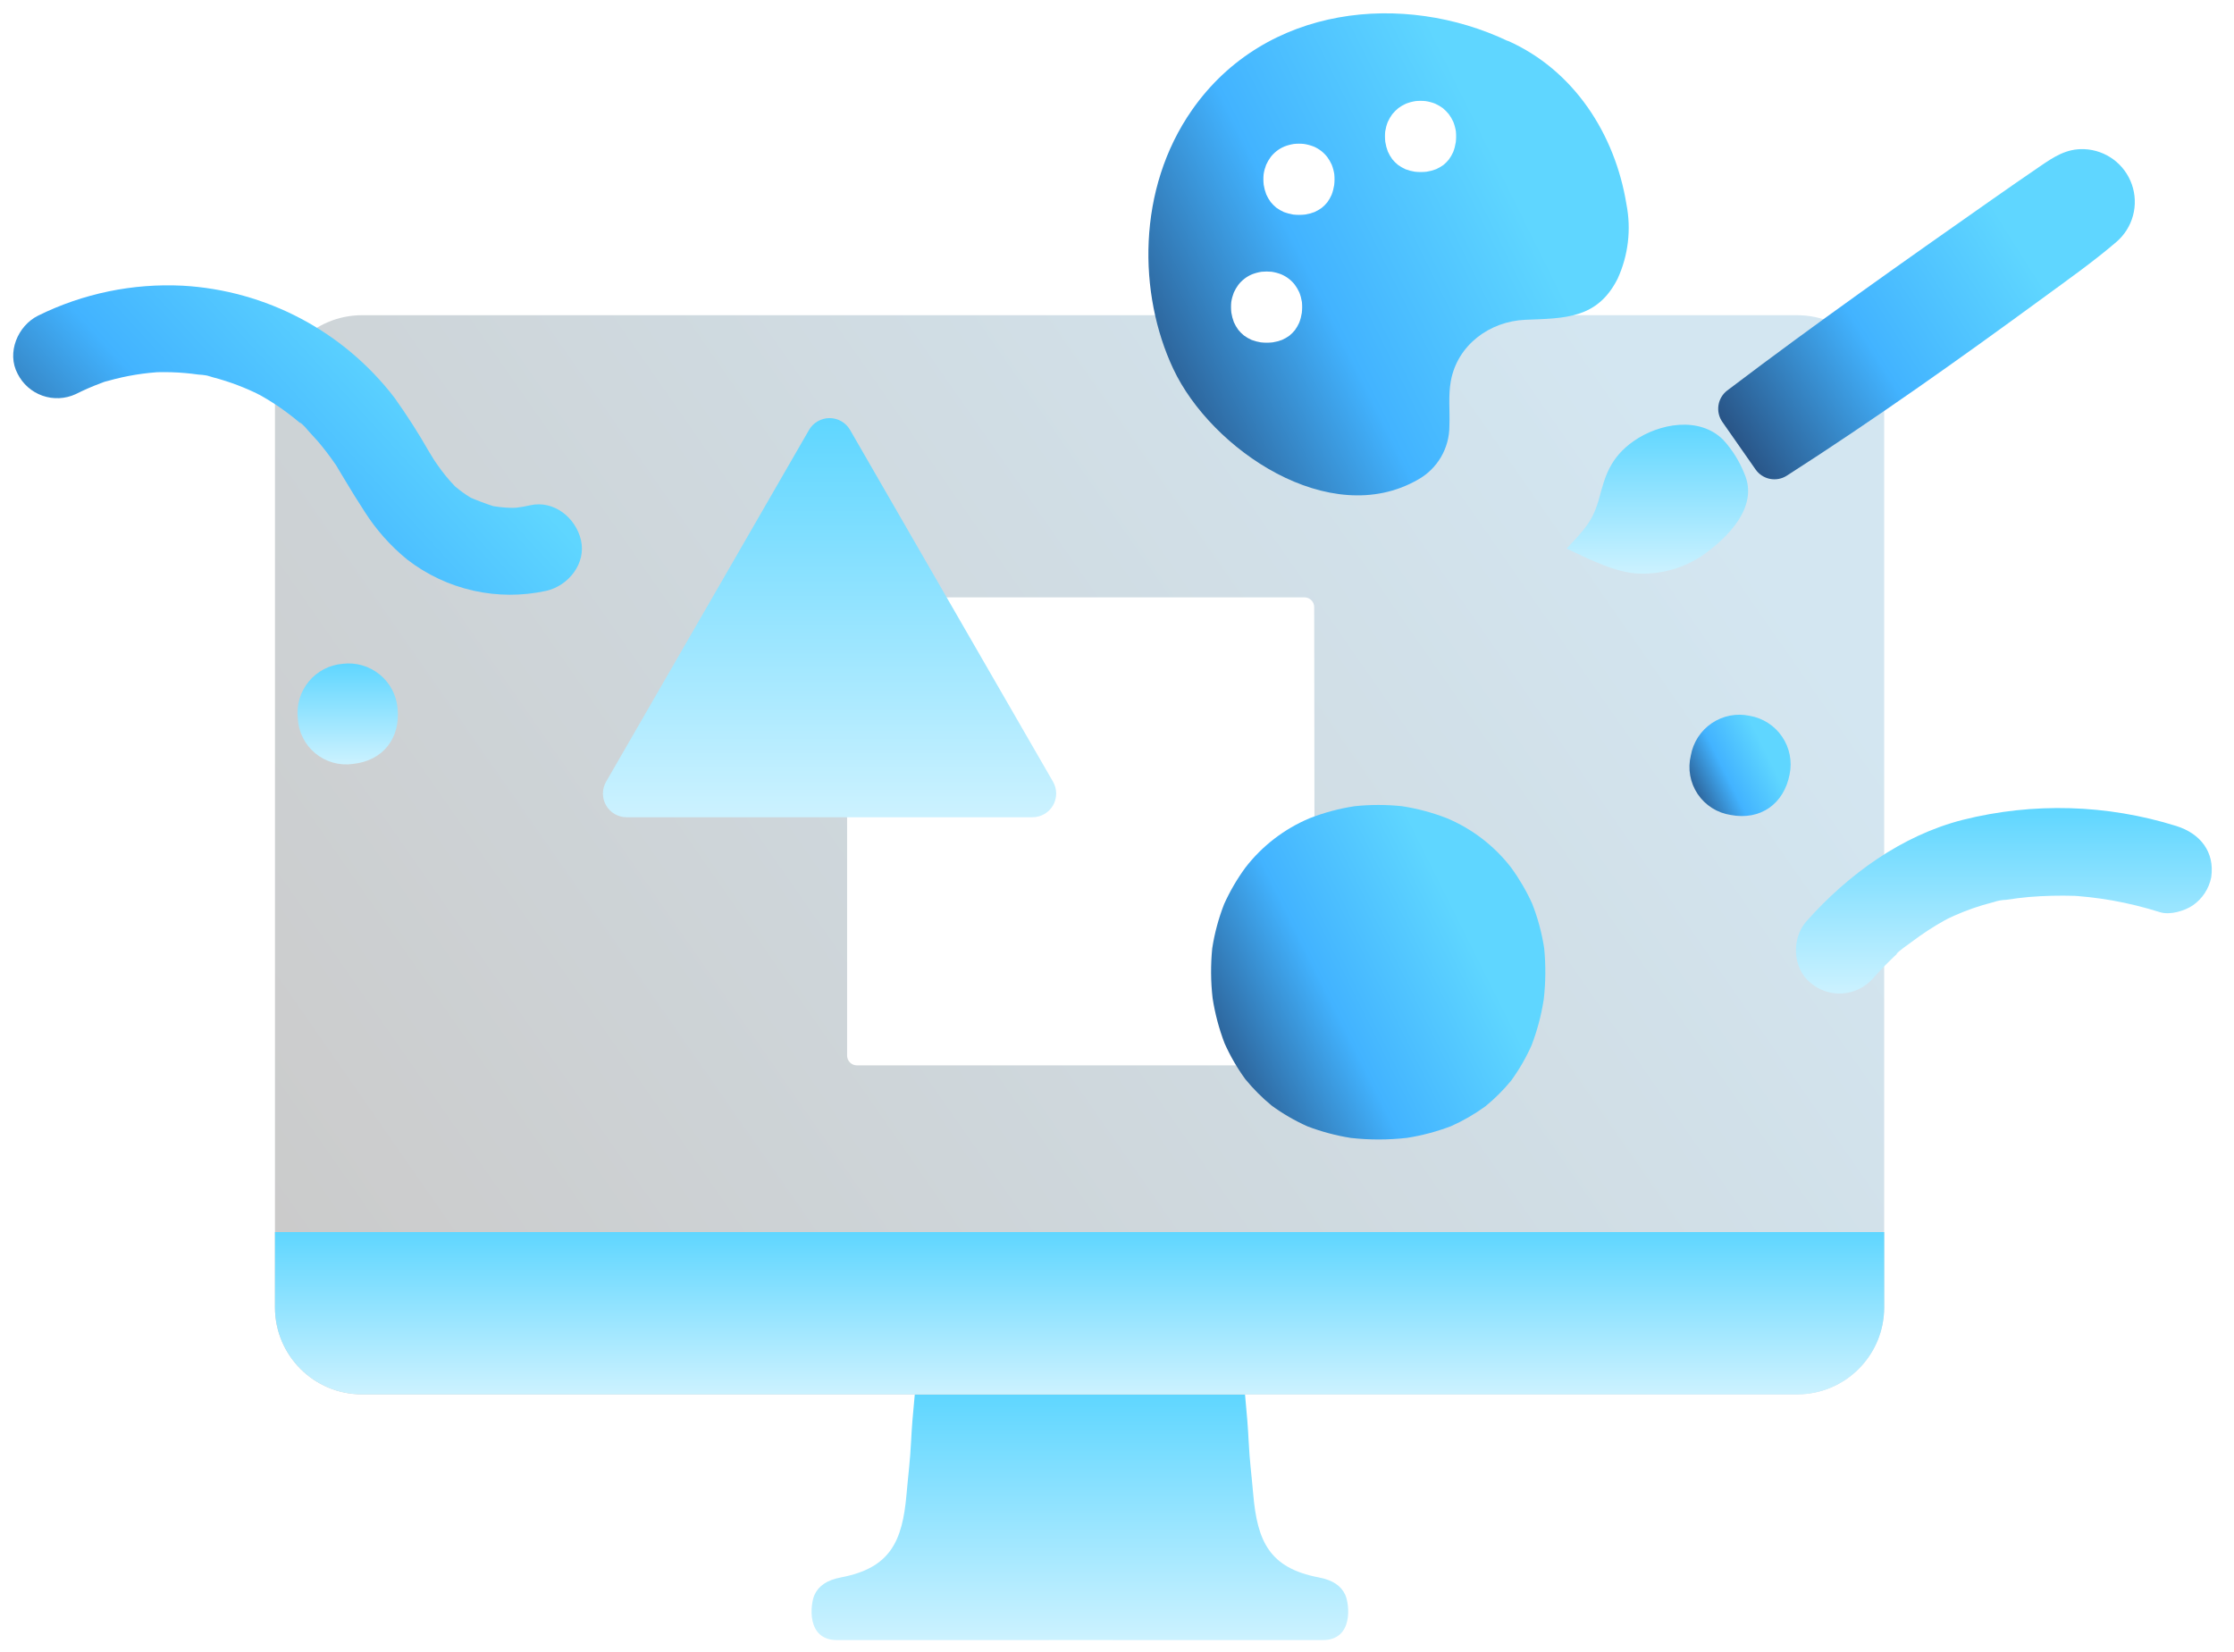 <svg width="196" height="145" viewBox="0 0 196 145" fill="none" xmlns="http://www.w3.org/2000/svg">
<g clip-path="url(#clip0_1020_11242)" filter="url(#filter0_n_1020_11242)">
<path d="M78.387 143.917H73.436C70.698 143.917 71.098 140.733 71.462 139.945C71.825 139.157 72.545 138.652 73.791 138.414C78.107 137.592 79.176 135.26 79.534 131.126C79.688 129.355 79.846 128.255 79.934 126.49C79.99 125.352 80.088 124.081 80.258 122.353H109.231C109.398 124.081 109.496 125.352 109.552 126.491C109.64 128.256 109.8 129.355 109.952 131.127C110.311 135.26 111.379 137.593 115.695 138.415C116.942 138.652 117.661 139.157 118.025 139.945C118.389 140.733 118.788 143.918 116.05 143.918L94.743 143.913L78.387 143.917Z" fill="url(#paint0_linear_1020_11242)"/>
<path d="M157.677 27.66H31.757C27.542 27.66 24.125 31.08 24.125 35.299V114.714C24.125 118.933 27.542 122.353 31.757 122.353H157.677C161.892 122.353 165.309 118.933 165.309 114.714V35.299C165.309 31.08 161.892 27.66 157.677 27.66Z" fill="url(#paint1_linear_1020_11242)"/>
<path d="M165.309 108.115L24.125 108.115V114.714C24.125 118.933 27.542 122.353 31.757 122.353H157.677C161.892 122.353 165.309 118.933 165.309 114.714L165.309 108.115Z" fill="url(#paint2_linear_1020_11242)"/>
<path d="M114.446 52.418H75.175C74.948 52.418 74.731 52.508 74.57 52.669C74.41 52.829 74.32 53.047 74.32 53.273V92.628C74.321 92.855 74.411 93.072 74.571 93.233C74.731 93.393 74.948 93.483 75.175 93.484H114.495C114.607 93.484 114.718 93.462 114.822 93.419C114.926 93.376 115.02 93.313 115.1 93.234C115.179 93.154 115.242 93.06 115.285 92.956C115.328 92.853 115.35 92.741 115.35 92.629C115.343 87.34 115.306 59.106 115.3 53.27C115.3 53.158 115.278 53.047 115.235 52.943C115.192 52.84 115.129 52.746 115.049 52.667C114.97 52.587 114.876 52.525 114.772 52.482C114.669 52.439 114.558 52.418 114.446 52.418Z" fill="white"/>
<path d="M74.582 37.729L92.384 68.591C92.567 68.908 92.664 69.267 92.664 69.632C92.664 69.998 92.568 70.357 92.386 70.674C92.203 70.99 91.94 71.253 91.624 71.435C91.307 71.618 90.948 71.714 90.583 71.713H54.978C54.613 71.714 54.254 71.618 53.937 71.435C53.621 71.253 53.358 70.99 53.175 70.674C52.993 70.357 52.897 69.998 52.897 69.632C52.897 69.267 52.994 68.908 53.177 68.591L70.98 37.729C71.162 37.412 71.424 37.15 71.741 36.967C72.057 36.784 72.415 36.688 72.781 36.688C73.146 36.688 73.504 36.784 73.82 36.967C74.136 37.15 74.399 37.412 74.582 37.729Z" fill="url(#paint3_linear_1020_11242)"/>
<path d="M182.866 13.09C181.304 13.017 180.172 13.78 178.943 14.621C177.565 15.562 176.193 16.512 174.827 17.471C167.069 22.913 159.29 28.388 151.738 34.116L151.54 34.264C151.126 34.58 150.85 35.044 150.77 35.558C150.691 36.073 150.813 36.599 151.112 37.025L154.026 41.196C154.324 41.623 154.775 41.919 155.286 42.02C155.796 42.122 156.326 42.022 156.764 41.741C164.396 36.847 171.867 31.543 179.18 26.186C181.373 24.579 183.631 22.988 185.697 21.217C186.398 20.61 186.901 19.807 187.141 18.91C187.38 18.014 187.345 17.066 187.04 16.19C186.735 15.314 186.174 14.55 185.43 13.997C184.686 13.444 183.792 13.127 182.866 13.088L182.866 13.09Z" fill="url(#paint4_linear_1020_11242)"/>
<path d="M149.33 48.769C151.556 47.209 154.338 44.477 153.037 41.55C152.606 40.466 151.983 39.469 151.198 38.607C149.11 36.501 145.562 37.143 143.329 38.706C141.24 40.169 140.807 41.86 140.332 43.617C139.754 45.765 139.02 46.447 137.446 48.136C139.303 49.014 141.79 50.297 143.892 50.339C145.822 50.382 147.719 49.834 149.33 48.769Z" fill="url(#paint5_linear_1020_11242)"/>
<path d="M132.304 3.605C123.17 -0.743 111.044 0.416 104.593 9.635C99.723 16.593 99.853 25.798 102.935 32.362C106.26 39.444 116.66 46.523 124.393 42.093C125.233 41.628 125.933 40.945 126.42 40.117C126.907 39.288 127.164 38.344 127.163 37.383C127.217 36.07 127.052 34.74 127.286 33.446C127.858 30.278 130.694 28.189 133.829 28.061C137.255 27.921 140.133 28.004 141.923 24.456C142.857 22.414 143.128 20.129 142.696 17.925C141.695 11.764 138.086 6.154 132.272 3.572" fill="url(#paint6_linear_1020_11242)"/>
<path d="M117.054 16.245C117.009 16.535 116.934 16.82 116.829 17.095C116.725 17.329 116.597 17.552 116.446 17.759C116.303 17.933 116.143 18.093 115.969 18.235C115.768 18.381 115.552 18.506 115.326 18.608C115.06 18.709 114.784 18.782 114.502 18.826C114.155 18.866 113.803 18.866 113.456 18.826C113.178 18.782 112.905 18.71 112.643 18.609C112.408 18.504 112.185 18.375 111.977 18.224C111.797 18.075 111.631 17.909 111.483 17.728C111.33 17.519 111.2 17.294 111.095 17.057C110.991 16.786 110.916 16.505 110.872 16.219C110.836 15.909 110.834 15.596 110.865 15.285C110.908 15.002 110.983 14.726 111.087 14.459C111.195 14.22 111.327 13.993 111.482 13.781C111.795 13.376 112.207 13.058 112.678 12.859C112.951 12.752 113.234 12.676 113.523 12.632C113.818 12.601 114.116 12.601 114.41 12.632C114.696 12.676 114.977 12.751 115.247 12.856C115.718 13.054 116.13 13.37 116.443 13.775C116.597 13.985 116.73 14.211 116.838 14.449C116.944 14.718 117.019 14.997 117.063 15.283C117.095 15.603 117.092 15.925 117.054 16.245Z" fill="white"/>
<path d="M114.214 27.461C114.169 27.752 114.094 28.037 113.989 28.312C113.885 28.545 113.756 28.768 113.606 28.974C113.463 29.149 113.303 29.308 113.129 29.452C112.928 29.598 112.712 29.722 112.486 29.823C112.22 29.925 111.944 29.998 111.662 30.042C111.314 30.082 110.963 30.082 110.615 30.042C110.337 29.998 110.065 29.926 109.803 29.825C109.568 29.72 109.345 29.591 109.137 29.439C108.956 29.291 108.791 29.125 108.643 28.944C108.49 28.735 108.36 28.509 108.254 28.273C108.151 28.002 108.077 27.721 108.032 27.435C107.997 27.125 107.994 26.811 108.025 26.501C108.069 26.218 108.143 25.942 108.247 25.675C108.355 25.436 108.488 25.209 108.643 24.997C108.955 24.592 109.367 24.274 109.838 24.075C110.111 23.968 110.394 23.892 110.684 23.847C110.979 23.817 111.276 23.817 111.57 23.847C111.857 23.891 112.137 23.966 112.407 24.072C112.878 24.27 113.29 24.586 113.603 24.99C113.758 25.201 113.89 25.427 113.999 25.665C114.104 25.933 114.179 26.213 114.224 26.498C114.255 26.818 114.252 27.141 114.214 27.461Z" fill="white"/>
<path d="M127.723 12.485C127.678 12.776 127.603 13.061 127.498 13.335C127.394 13.569 127.265 13.791 127.115 13.998C126.972 14.172 126.812 14.332 126.638 14.476C126.437 14.621 126.221 14.746 125.995 14.847C125.729 14.949 125.453 15.023 125.171 15.067C124.823 15.106 124.472 15.106 124.124 15.067C123.847 15.023 123.574 14.951 123.312 14.851C123.077 14.746 122.854 14.616 122.646 14.465C122.465 14.316 122.3 14.15 122.151 13.97C121.999 13.76 121.869 13.534 121.763 13.297C121.66 13.027 121.585 12.746 121.54 12.46C121.505 12.15 121.502 11.837 121.533 11.526C121.577 11.243 121.651 10.966 121.756 10.7C121.864 10.461 121.996 10.234 122.151 10.022C122.311 9.826 122.491 9.646 122.687 9.485C122.893 9.334 123.114 9.205 123.347 9.1C123.619 8.993 123.903 8.917 124.192 8.872C124.487 8.841 124.784 8.841 125.079 8.872C125.365 8.916 125.646 8.991 125.916 9.097C126.151 9.204 126.375 9.334 126.584 9.487C126.777 9.646 126.953 9.824 127.111 10.017C127.266 10.228 127.398 10.454 127.507 10.692C127.612 10.96 127.688 11.24 127.732 11.525C127.763 11.845 127.76 12.166 127.723 12.485Z" fill="white"/>
<path d="M135.437 87.714C135.225 89.08 134.87 90.42 134.378 91.711C133.889 92.811 133.286 93.855 132.578 94.827C131.906 95.646 131.154 96.397 130.335 97.069C129.392 97.756 128.379 98.342 127.314 98.818C126.063 99.295 124.766 99.64 123.443 99.847C121.808 100.033 120.158 100.035 118.523 99.854C117.217 99.647 115.937 99.305 114.703 98.833C113.599 98.34 112.551 97.732 111.575 97.019C110.729 96.324 109.953 95.546 109.259 94.698C108.542 93.713 107.93 92.655 107.435 91.541C106.949 90.269 106.599 88.949 106.39 87.603C106.222 86.145 106.21 84.674 106.355 83.214C106.56 81.886 106.91 80.585 107.399 79.333C107.906 78.21 108.528 77.142 109.254 76.146C110.722 74.24 112.658 72.747 114.873 71.81C116.154 71.309 117.487 70.951 118.847 70.744C120.232 70.598 121.629 70.598 123.014 70.744C124.359 70.951 125.678 71.305 126.946 71.799C129.16 72.73 131.096 74.216 132.567 76.115C133.291 77.105 133.913 78.166 134.42 79.283C134.916 80.546 135.271 81.859 135.478 83.2C135.626 84.702 135.612 86.215 135.437 87.714Z" fill="url(#paint7_linear_1020_11242)"/>
<path d="M30.067 58.248C29.49 58.295 28.929 58.457 28.416 58.725C27.904 58.993 27.45 59.362 27.083 59.809C26.715 60.257 26.442 60.773 26.278 61.329C26.114 61.884 26.064 62.467 26.129 63.042C26.159 63.63 26.31 64.206 26.574 64.733C26.838 65.26 27.208 65.726 27.662 66.101C28.116 66.477 28.642 66.754 29.209 66.915C29.775 67.075 30.369 67.116 30.952 67.035C33.599 66.768 35.144 64.769 34.881 62.159C34.832 61.582 34.666 61.021 34.395 60.509C34.124 59.997 33.753 59.546 33.304 59.181C32.854 58.816 32.336 58.545 31.78 58.385C31.224 58.224 30.641 58.178 30.067 58.248Z" fill="url(#paint8_linear_1020_11242)"/>
<path d="M6.633 34.589C7.35 34.228 8.087 33.906 8.84 33.626L9.091 33.535C9.487 33.398 9.428 33.416 8.913 33.589C9.078 33.52 9.25 33.468 9.426 33.435C9.854 33.313 10.287 33.204 10.723 33.107C11.508 32.935 12.301 32.806 13.1 32.722C13.322 32.699 13.545 32.686 13.767 32.662C14.346 32.599 12.782 32.683 13.68 32.662C14.125 32.653 14.57 32.648 15.019 32.662C15.821 32.686 16.622 32.756 17.417 32.87C17.865 32.887 18.308 32.965 18.735 33.103C18.672 33.071 17.826 32.873 18.517 33.064C18.759 33.131 19.002 33.191 19.242 33.262C19.962 33.472 20.671 33.72 21.365 34.005C21.751 34.163 22.132 34.333 22.508 34.514C22.656 34.585 22.805 34.675 22.956 34.736C22.016 34.357 22.736 34.625 22.96 34.752C23.613 35.124 24.245 35.529 24.856 35.966C25.195 36.209 25.527 36.461 25.852 36.723C25.981 36.828 26.11 36.934 26.238 37.042C26.334 37.123 26.428 37.204 26.522 37.287C26.735 37.475 26.649 37.395 26.267 37.047C26.553 37.166 26.944 37.7 27.157 37.924C27.388 38.165 27.613 38.411 27.832 38.662C28.378 39.298 28.89 39.962 29.365 40.652C29.751 41.202 29.327 40.566 29.266 40.491C29.418 40.706 29.558 40.93 29.685 41.161C29.869 41.461 30.049 41.763 30.229 42.065C30.802 43.023 31.385 43.972 31.996 44.907C33.007 46.492 34.264 47.906 35.72 49.095C37.429 50.42 39.409 51.352 41.518 51.827C43.627 52.302 45.815 52.308 47.926 51.844C49.87 51.405 51.45 49.441 50.968 47.383C50.509 45.428 48.594 43.868 46.511 44.339C46.111 44.432 45.705 44.503 45.297 44.551C45.132 44.55 44.967 44.565 44.806 44.596L45.335 44.565C45.211 44.568 45.087 44.569 44.965 44.565C44.595 44.561 44.225 44.537 43.857 44.495C43.694 44.476 43.531 44.453 43.368 44.427C43.206 44.401 43.044 44.371 42.883 44.338C43.439 44.465 43.571 44.49 43.281 44.415C42.538 44.175 41.808 43.898 41.093 43.584C41.117 43.546 41.929 44.075 41.321 43.683C41.183 43.594 41.041 43.511 40.903 43.42C40.523 43.169 40.177 42.887 39.824 42.601C39.405 42.262 40.479 43.284 39.894 42.646C39.776 42.517 39.654 42.394 39.538 42.265C39.248 41.942 38.975 41.604 38.715 41.257C38.479 40.943 38.262 40.618 38.039 40.296C37.718 39.831 38.525 41.094 38.073 40.343C37.937 40.117 37.797 39.894 37.66 39.669C36.722 38.024 35.701 36.429 34.601 34.888C32.394 32.014 29.595 29.649 26.394 27.955C23.192 26.261 19.664 25.277 16.048 25.07C11.656 24.846 7.28 25.751 3.337 27.7C1.552 28.591 0.563 30.953 1.543 32.793C1.993 33.695 2.775 34.386 3.725 34.721C4.674 35.056 5.717 35.009 6.632 34.589H6.633Z" fill="url(#paint9_linear_1020_11242)"/>
<path d="M153.501 62.81C152.933 62.69 152.347 62.685 151.778 62.796C151.208 62.907 150.667 63.132 150.185 63.457C149.704 63.782 149.294 64.2 148.977 64.687C148.661 65.174 148.446 65.72 148.345 66.292C148.205 66.867 148.186 67.464 148.289 68.046C148.392 68.628 148.615 69.182 148.944 69.673C149.273 70.164 149.7 70.581 150.199 70.897C150.698 71.214 151.257 71.423 151.841 71.512C154.462 72.013 156.519 70.533 157.012 67.948C157.129 67.379 157.131 66.792 157.016 66.222C156.902 65.653 156.674 65.112 156.346 64.633C156.018 64.153 155.598 63.745 155.109 63.432C154.62 63.119 154.073 62.907 153.501 62.81Z" fill="url(#paint10_linear_1020_11242)"/>
<path d="M164.291 85.893C164.71 85.423 165.138 84.962 165.584 84.516C165.79 84.31 165.999 84.106 166.211 83.906C166.331 83.791 166.453 83.678 166.576 83.567C166.881 83.292 166.822 83.344 166.396 83.725C166.357 83.6 167.6 82.744 167.739 82.638C168.194 82.294 168.661 81.965 169.139 81.652C169.617 81.338 170.103 81.045 170.597 80.772C170.739 80.693 170.881 80.616 171.024 80.541C170.506 80.8 170.43 80.839 170.796 80.657C171.016 80.555 171.234 80.449 171.455 80.351C172.53 79.871 173.643 79.484 174.784 79.193C174.902 79.163 175.021 79.133 175.141 79.105C175.544 79.013 175.46 79.031 174.888 79.158C175.254 79.038 175.635 78.97 176.02 78.958C176.683 78.853 177.35 78.77 178.018 78.71C179.358 78.601 180.703 78.568 182.047 78.611C182.486 78.631 182.43 78.627 181.88 78.6C182.024 78.609 182.168 78.62 182.311 78.631C182.647 78.658 182.981 78.69 183.316 78.727C183.985 78.801 184.65 78.897 185.313 79.013C186.73 79.265 188.13 79.609 189.503 80.043C190.379 80.317 191.658 79.94 192.384 79.446C193.223 78.868 193.803 77.984 194.001 76.984C194.328 74.723 193.008 73.13 190.945 72.483C184.871 70.583 178.391 70.394 172.217 71.938C166.846 73.304 162.142 76.74 158.497 80.832C157.157 82.336 157.255 84.974 158.865 86.263C159.641 86.916 160.64 87.243 161.652 87.174C162.664 87.105 163.61 86.647 164.291 85.894V85.893Z" fill="url(#paint11_linear_1020_11242)"/>
</g>
<defs>
<filter id="filter0_n_1020_11242" x="0" y="0" width="195.223" height="145" filterUnits="userSpaceOnUse" color-interpolation-filters="sRGB">
<feFlood flood-opacity="0" result="BackgroundImageFix"/>
<feBlend mode="normal" in="SourceGraphic" in2="BackgroundImageFix" result="shape"/>
<feTurbulence type="fractalNoise" baseFrequency="1.962 1.962" stitchTiles="stitch" numOctaves="3" result="noise" seed="6956" />
<feColorMatrix in="noise" type="luminanceToAlpha" result="alphaNoise" />
<feComponentTransfer in="alphaNoise" result="coloredNoise1">
<feFuncA type="discrete" tableValues="0 0 0 0 0 0 0 1 1 1 1 1 1 1 1 1 1 1 1 1 1 1 1 1 1 1 1 1 1 1 1 1 1 1 1 1 1 1 1 1 1 1 1 0 0 0 0 0 0 0 0 0 0 0 0 0 0 0 0 0 0 0 0 0 0 0 0 0 0 0 0 0 0 0 0 0 0 0 0 0 0 0 0 0 0 0 0 0 0 0 0 0 0 0 0 0 0 0 0 0 "/>
</feComponentTransfer>
<feComposite operator="in" in2="shape" in="coloredNoise1" result="noise1Clipped" />
<feFlood flood-color="rgba(130, 179, 210, 0.31)" result="color1Flood" />
<feComposite operator="in" in2="noise1Clipped" in="color1Flood" result="color1" />
<feMerge result="effect1_noise_1020_11242">
<feMergeNode in="shape" />
<feMergeNode in="color1" />
</feMerge>
</filter>
<linearGradient id="paint0_linear_1020_11242" x1="94.743" y1="122.353" x2="94.743" y2="143.918" gradientUnits="userSpaceOnUse">
<stop stop-color="#5FD6FF"/>
<stop offset="1" stop-color="#CCF2FF"/>
</linearGradient>
<linearGradient id="paint1_linear_1020_11242" x1="144.207" y1="34.624" x2="28.915" y2="114.923" gradientUnits="userSpaceOnUse">
<stop stop-color="#D3E6F1"/>
<stop offset="1" stop-color="#CBCBCB"/>
</linearGradient>
<linearGradient id="paint2_linear_1020_11242" x1="94.717" y1="108.115" x2="94.717" y2="122.353" gradientUnits="userSpaceOnUse">
<stop stop-color="#5FD6FF"/>
<stop offset="1" stop-color="#CCF2FF"/>
</linearGradient>
<linearGradient id="paint3_linear_1020_11242" x1="72.781" y1="36.688" x2="72.781" y2="71.713" gradientUnits="userSpaceOnUse">
<stop stop-color="#5FD6FF"/>
<stop offset="1" stop-color="#CCF2FF"/>
</linearGradient>
<linearGradient id="paint4_linear_1020_11242" x1="180.404" y1="24.882" x2="151.536" y2="43.049" gradientUnits="userSpaceOnUse">
<stop offset="0.03" stop-color="#5FD6FF"/>
<stop offset="0.49" stop-color="#42B3FF"/>
<stop offset="1" stop-color="#24426F"/>
</linearGradient>
<linearGradient id="paint5_linear_1020_11242" x1="145.408" y1="37.267" x2="145.408" y2="50.341" gradientUnits="userSpaceOnUse">
<stop stop-color="#5FD6FF"/>
<stop offset="1" stop-color="#CCF2FF"/>
</linearGradient>
<linearGradient id="paint6_linear_1020_11242" x1="134.948" y1="18.393" x2="97.687" y2="36.911" gradientUnits="userSpaceOnUse">
<stop offset="0.03" stop-color="#5FD6FF"/>
<stop offset="0.49" stop-color="#42B3FF"/>
<stop offset="1" stop-color="#24426F"/>
</linearGradient>
<linearGradient id="paint7_linear_1020_11242" x1="130.048" y1="82.586" x2="104.148" y2="95.493" gradientUnits="userSpaceOnUse">
<stop offset="0.03" stop-color="#5FD6FF"/>
<stop offset="0.49" stop-color="#42B3FF"/>
<stop offset="1" stop-color="#24426F"/>
</linearGradient>
<linearGradient id="paint8_linear_1020_11242" x1="30.506" y1="58.216" x2="30.506" y2="67.076" gradientUnits="userSpaceOnUse">
<stop stop-color="#5FD6FF"/>
<stop offset="1" stop-color="#CCF2FF"/>
</linearGradient>
<linearGradient id="paint9_linear_1020_11242" x1="41.644" y1="36.092" x2="11.752" y2="63.496" gradientUnits="userSpaceOnUse">
<stop offset="0.03" stop-color="#5FD6FF"/>
<stop offset="0.49" stop-color="#42B3FF"/>
<stop offset="1" stop-color="#24426F"/>
</linearGradient>
<linearGradient id="paint10_linear_1020_11242" x1="155.427" y1="66.337" x2="147.584" y2="70.243" gradientUnits="userSpaceOnUse">
<stop offset="0.03" stop-color="#5FD6FF"/>
<stop offset="0.49" stop-color="#42B3FF"/>
<stop offset="1" stop-color="#24426F"/>
</linearGradient>
<linearGradient id="paint11_linear_1020_11242" x1="175.809" y1="70.904" x2="175.809" y2="87.183" gradientUnits="userSpaceOnUse">
<stop stop-color="#5FD6FF"/>
<stop offset="1" stop-color="#CCF2FF"/>
</linearGradient>
<clipPath id="clip0_1020_11242">
<rect width="195.223" height="145" fill="white"/>
</clipPath>
</defs>
</svg>
